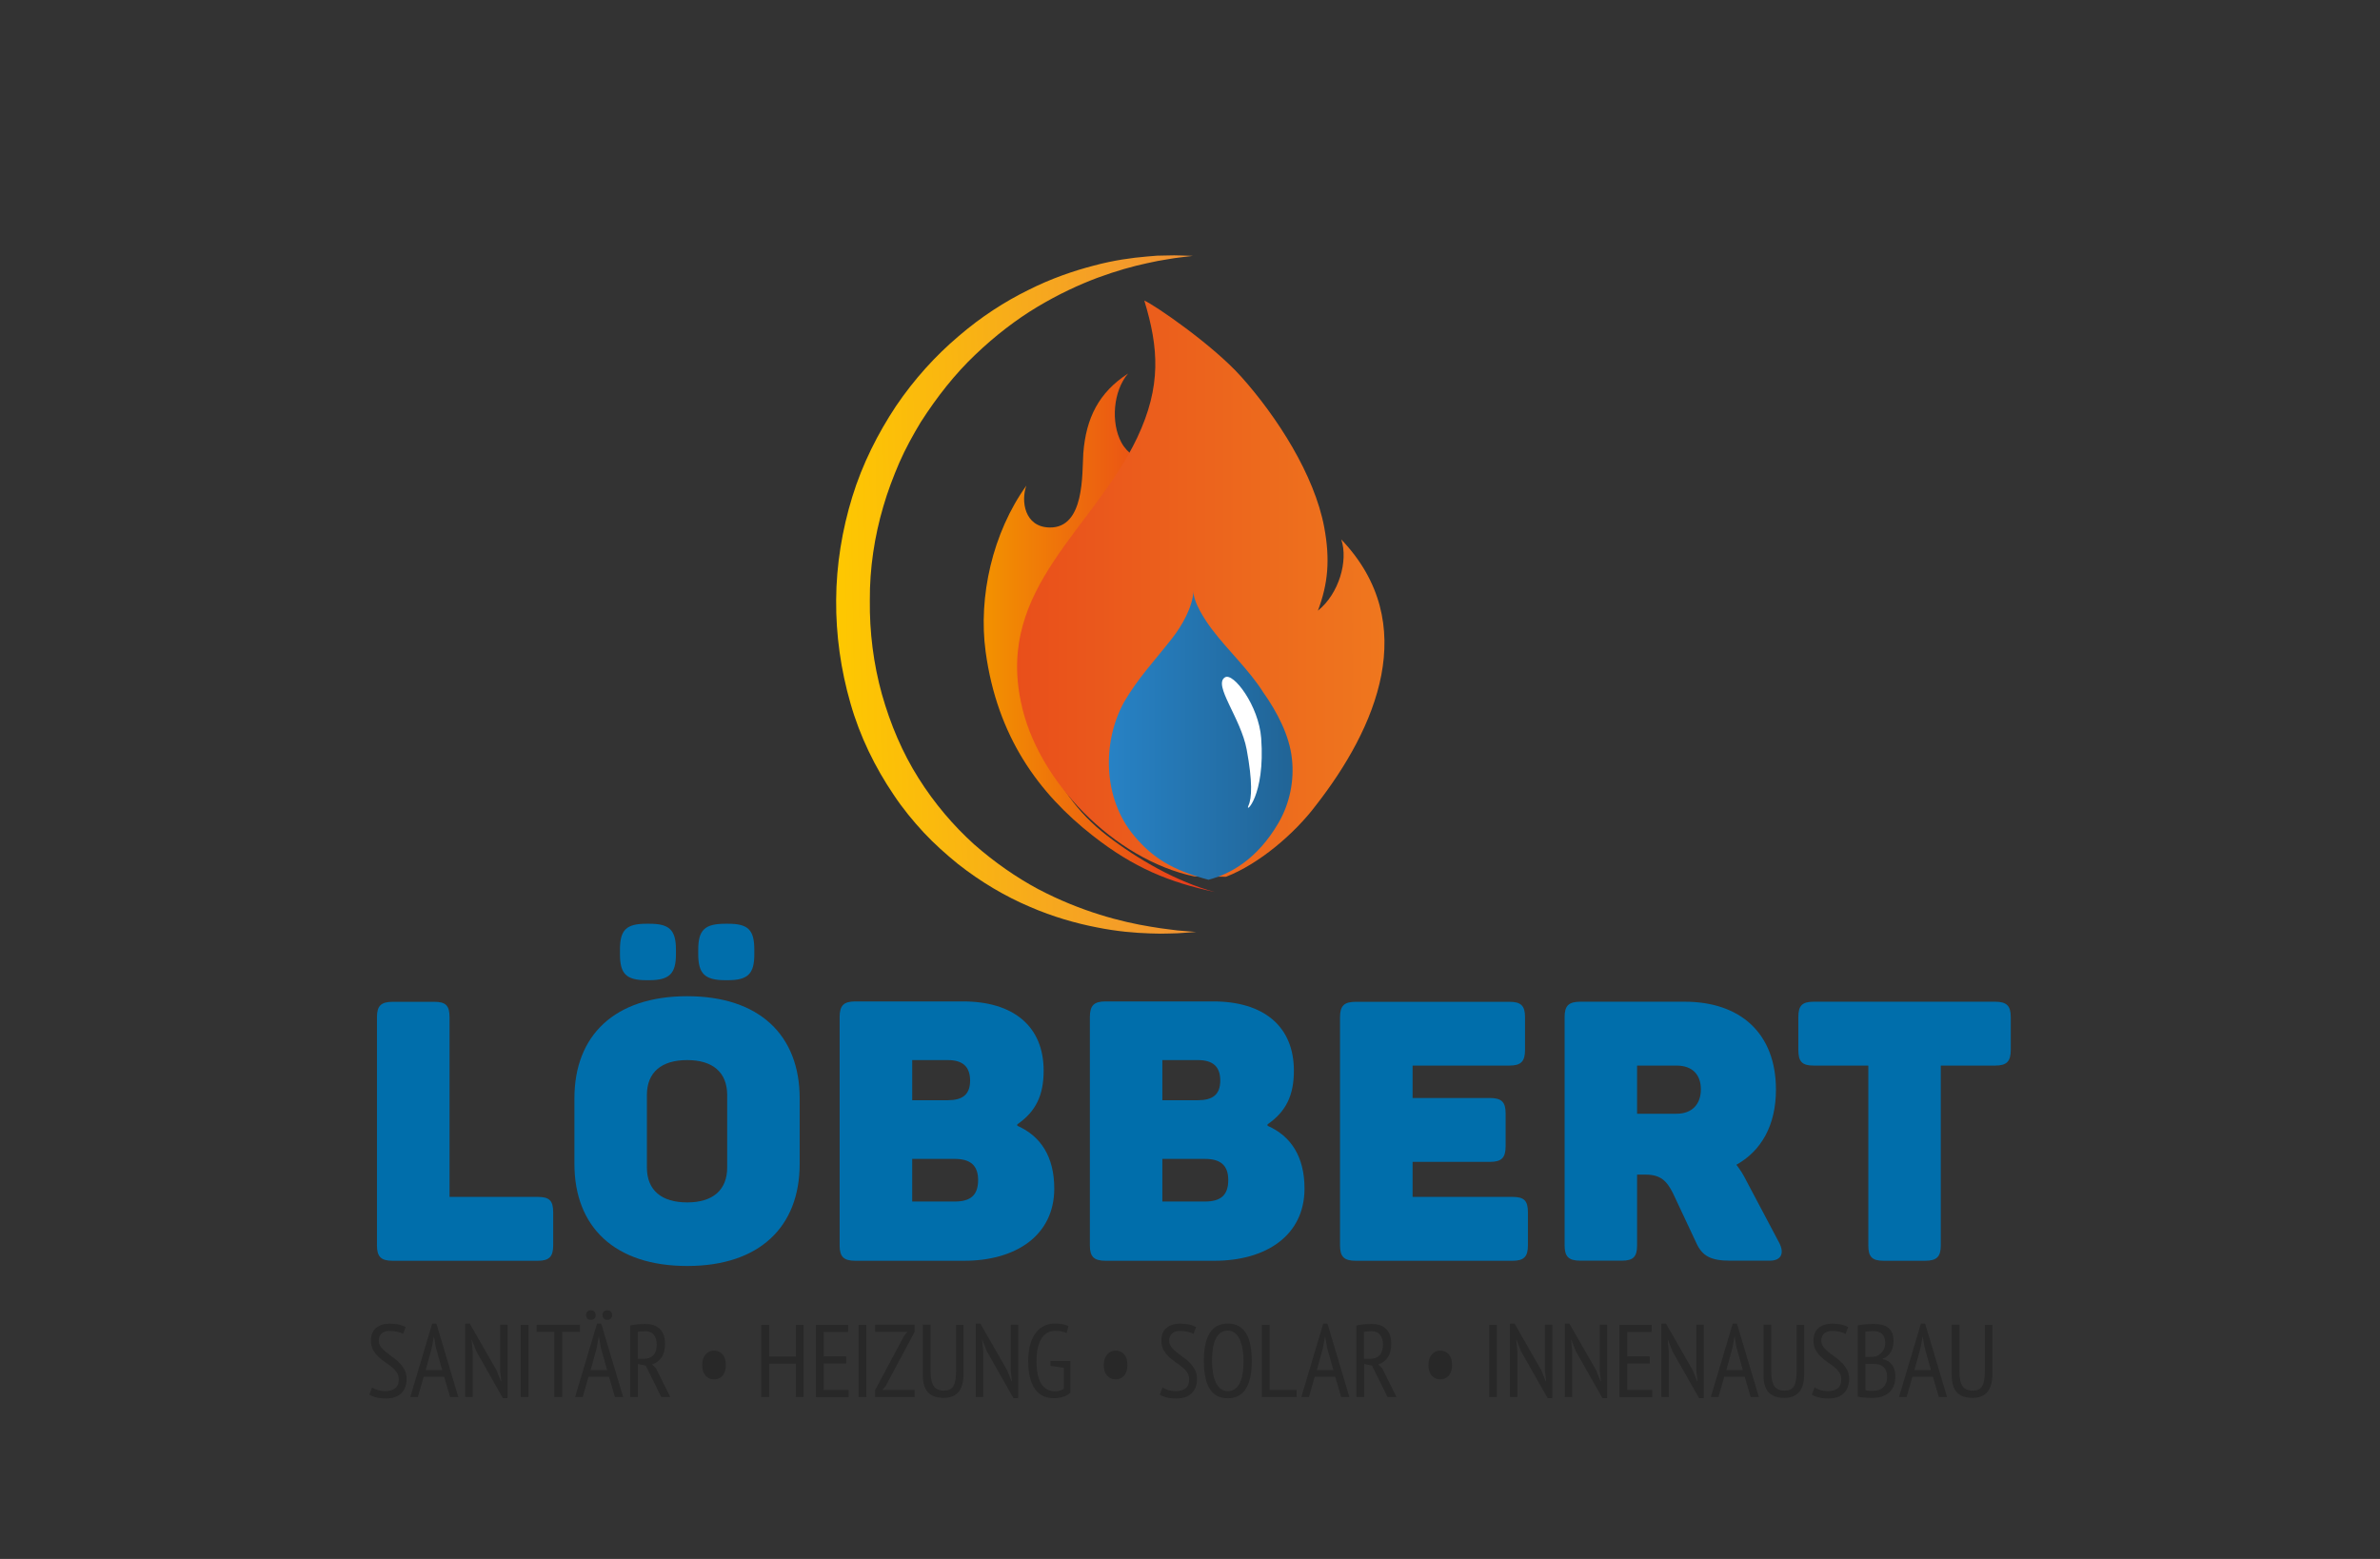 <?xml version="1.0" encoding="utf-8"?>
<!-- Generator: Adobe Illustrator 24.3.0, SVG Export Plug-In . SVG Version: 6.00 Build 0)  -->
<svg version="1.1" id="Ebene_1" xmlns="http://www.w3.org/2000/svg" xmlns:xlink="http://www.w3.org/1999/xlink" x="0px" y="0px"
	 viewBox="0 0 246.61 161.57" style="enable-background:new 0 0 246.61 161.57;" xml:space="preserve">
<rect x="0" y="0" width="246.61" height="161.57" fill="#333333" stroke="none"/>
<style type="text/css">
	.st0{fill:#006EAB;}
	.st1{fill:#282828;}
	.st2{fill:url(#XMLID_109_);}
	.st3{fill:url(#XMLID_110_);}
	.st4{fill:url(#XMLID_111_);}
	.st5{fill:#FFFFFF;}
	.st6{display:none;fill:#343230;}
	.st7{fill:none;}
	.st8{fill:url(#XMLID_112_);}
</style>
<g id="XMLID_1_">
	<g id="XMLID_2_">
		<path id="XMLID_3_" class="st0" d="M46.58,105.41v18.64h9.15c1.18,0,1.59,0.38,1.59,1.59v3.44c0,1.17-0.42,1.59-1.59,1.59H40.69
			c-1.21,0-1.63-0.42-1.63-1.59v-23.66c0-1.17,0.42-1.59,1.63-1.59h4.29C46.2,103.82,46.58,104.24,46.58,105.41z"/>
		<path id="XMLID_6_" class="st0" d="M71.21,103.25c7.48,0,11.65,4.05,11.65,10.58v6.8c0,6.54-4.18,10.58-11.65,10.58
			c-7.52,0-11.69-4.05-11.69-10.58v-6.8C59.52,107.3,63.7,103.25,71.21,103.25z M70.04,98.42v0.49c0,2-0.68,2.68-2.77,2.68h-0.3
			c-2.09,0-2.73-0.68-2.73-2.68v-0.49c0-2.04,0.65-2.68,2.73-2.68h0.3C69.35,95.73,70.04,96.37,70.04,98.42z M71.21,109.87
			c-2.66,0-4.18,1.25-4.18,3.63v7.49c0,2.38,1.52,3.63,4.18,3.63c2.62,0,4.14-1.25,4.14-3.63v-7.49
			C75.35,111.12,73.83,109.87,71.21,109.87z M78.16,98.42v0.49c0,2-0.65,2.68-2.73,2.68h-0.27c-2.13,0-2.81-0.68-2.81-2.68v-0.49
			c0-2.04,0.68-2.68,2.81-2.68h0.27C77.51,95.73,78.16,96.37,78.16,98.42z"/>
		<path id="XMLID_12_" class="st0" d="M108.14,110.97c0,2.53-0.8,4.23-2.73,5.56v0.15c2.43,1.06,3.83,3.21,3.83,6.5
			c0,4.88-3.99,7.49-9.34,7.49H88.63c-1.21,0-1.63-0.42-1.63-1.59v-23.66c0-1.21,0.42-1.63,1.63-1.63h11.12
			C104.99,103.78,108.14,106.35,108.14,110.97z M98.2,109.87h-3.68v4.16h3.68c1.52,0,2.32-0.57,2.32-2.04
			C100.51,110.51,99.72,109.87,98.2,109.87z M98.92,120.11h-4.4v4.42h4.4c1.63,0,2.43-0.64,2.43-2.23
			C101.35,120.79,100.55,120.11,98.92,120.11z"/>
		<path id="XMLID_16_" class="st0" d="M134.07,110.97c0,2.53-0.8,4.23-2.73,5.56v0.15c2.43,1.06,3.83,3.21,3.83,6.5
			c0,4.88-3.99,7.49-9.34,7.49h-11.27c-1.21,0-1.63-0.42-1.63-1.59v-23.66c0-1.21,0.42-1.63,1.63-1.63h11.12
			C130.92,103.78,134.07,106.35,134.07,110.97z M124.12,109.87h-3.68v4.16h3.68c1.52,0,2.32-0.57,2.32-2.04
			C126.44,110.51,125.64,109.87,124.12,109.87z M124.84,120.11h-4.4v4.42h4.4c1.63,0,2.43-0.64,2.43-2.23
			C127.27,120.79,126.48,120.11,124.84,120.11z"/>
		<path id="XMLID_20_" class="st0" d="M158.02,105.41v3.4c0,1.21-0.42,1.63-1.63,1.63h-10.02v3.36h8.01c1.21,0,1.63,0.42,1.63,1.59
			v3.4c0,1.21-0.42,1.63-1.63,1.63h-8.01v3.63h10.36c1.18,0,1.59,0.38,1.59,1.59v3.44c0,1.17-0.42,1.59-1.59,1.59h-16.25
			c-1.21,0-1.63-0.42-1.63-1.59v-23.66c0-1.17,0.42-1.59,1.63-1.59h15.9C157.6,103.82,158.02,104.24,158.02,105.41z"/>
		<path id="XMLID_22_" class="st0" d="M184.02,112.93c0,3.7-1.52,6.35-4.1,7.79c0.38,0.49,0.72,1.02,1.02,1.63l3.42,6.46
			c0.53,1.02,0.27,1.85-0.99,1.85h-4.1c-2.01,0-2.88-0.49-3.49-1.81l-2.43-5.18c-0.65-1.29-1.29-1.93-2.85-1.93h-0.87v7.33
			c0,1.17-0.38,1.59-1.59,1.59h-4.29c-1.21,0-1.63-0.42-1.63-1.59v-23.66c0-1.17,0.42-1.59,1.63-1.59h10.82
			C180.3,103.82,184.02,107.07,184.02,112.93z M173.73,110.44h-4.1v4.99h4.1c1.59,0,2.51-0.98,2.51-2.53
			C176.24,111.38,175.36,110.44,173.73,110.44z"/>
		<path id="XMLID_25_" class="st0" d="M208.35,105.41v3.4c0,1.21-0.42,1.63-1.63,1.63h-5.62v18.64c0,1.17-0.42,1.59-1.63,1.59h-4.29
			c-1.21,0-1.59-0.42-1.59-1.59v-18.64h-5.66c-1.21,0-1.59-0.42-1.59-1.63v-3.4c0-1.17,0.38-1.59,1.59-1.59h18.79
			C207.93,103.82,208.35,104.24,208.35,105.41z"/>
		<path id="XMLID_27_" class="st1" d="M38.55,143.8c0.14,0.09,0.33,0.18,0.57,0.26c0.25,0.08,0.53,0.12,0.84,0.12
			c0.4,0,0.73-0.1,0.98-0.29c0.25-0.2,0.38-0.5,0.38-0.92c0-0.28-0.07-0.52-0.21-0.73c-0.14-0.21-0.32-0.4-0.54-0.57
			c-0.21-0.17-0.45-0.35-0.69-0.51c-0.25-0.17-0.48-0.35-0.69-0.56c-0.21-0.2-0.39-0.44-0.54-0.7c-0.14-0.26-0.21-0.58-0.21-0.95
			c0-0.6,0.18-1.04,0.54-1.33c0.36-0.29,0.83-0.43,1.41-0.43c0.36,0,0.68,0.03,0.96,0.1s0.5,0.15,0.68,0.25l-0.26,0.71
			c-0.13-0.08-0.31-0.15-0.55-0.21c-0.24-0.06-0.52-0.1-0.83-0.1c-0.39,0-0.67,0.09-0.86,0.28c-0.19,0.19-0.28,0.43-0.28,0.71
			c0,0.25,0.07,0.47,0.21,0.66c0.14,0.19,0.32,0.37,0.54,0.55c0.21,0.17,0.45,0.34,0.69,0.52c0.25,0.17,0.48,0.37,0.69,0.58
			s0.39,0.46,0.54,0.73c0.14,0.27,0.21,0.59,0.21,0.96c0,0.63-0.19,1.12-0.56,1.48c-0.37,0.36-0.9,0.53-1.58,0.53
			c-0.43,0-0.78-0.04-1.06-0.12c-0.28-0.08-0.5-0.17-0.66-0.27L38.55,143.8z"/>
		<path id="XMLID_29_" class="st1" d="M46.02,142.69H43.9l-0.6,2.1h-0.79l2.27-7.6h0.44l2.27,7.6h-0.85L46.02,142.69z M44.11,142
			h1.71l-0.65-2.32l-0.2-1.13h-0.02l-0.21,1.15L44.11,142z"/>
		<path id="XMLID_33_" class="st1" d="M49.35,140.04l-0.46-1.18h-0.03l0.12,1.18v4.75H48.2v-7.6h0.48l2.78,4.85l0.44,1.12h0.04
			l-0.12-1.12v-4.74h0.77v7.6h-0.49L49.35,140.04z"/>
		<path id="XMLID_35_" class="st1" d="M53.95,137.31h0.81v7.48h-0.81V137.31z"/>
		<path id="XMLID_37_" class="st1" d="M60.1,138.04h-1.85v6.75h-0.81v-6.75H55.6v-0.74h4.5V138.04z"/>
		<path id="XMLID_39_" class="st1" d="M63.1,142.69h-2.12l-0.6,2.1h-0.79l2.27-7.6h0.44l2.27,7.6h-0.85L63.1,142.69z M60.73,136.3
			c0-0.15,0.04-0.27,0.13-0.36c0.09-0.09,0.21-0.14,0.37-0.14c0.15,0,0.27,0.05,0.36,0.14c0.09,0.09,0.13,0.21,0.13,0.36
			s-0.04,0.27-0.13,0.36c-0.09,0.09-0.21,0.13-0.36,0.13c-0.16,0-0.28-0.04-0.37-0.13C60.77,136.57,60.73,136.45,60.73,136.3z
			 M61.2,142h1.71l-0.65-2.32l-0.2-1.13h-0.02l-0.21,1.15L61.2,142z M62.43,136.3c0-0.15,0.04-0.27,0.13-0.36
			c0.09-0.09,0.21-0.14,0.36-0.14c0.16,0,0.28,0.05,0.37,0.14c0.09,0.09,0.13,0.21,0.13,0.36s-0.04,0.27-0.13,0.36
			c-0.09,0.09-0.21,0.13-0.37,0.13c-0.15,0-0.27-0.04-0.36-0.13C62.47,136.57,62.43,136.45,62.43,136.3z"/>
		<path id="XMLID_44_" class="st1" d="M65.29,137.38c0.24-0.06,0.5-0.1,0.78-0.12c0.28-0.02,0.54-0.04,0.78-0.04
			c0.28,0,0.54,0.03,0.79,0.1c0.25,0.07,0.47,0.18,0.65,0.34c0.19,0.16,0.33,0.37,0.45,0.63c0.11,0.26,0.17,0.59,0.17,0.98
			c0,0.59-0.12,1.07-0.37,1.42c-0.25,0.36-0.57,0.6-0.98,0.72l0.41,0.4l1.48,2.98h-0.93l-1.61-3.26l-0.81-0.16v3.42h-0.81V137.38z
			 M66.09,140.83h0.64c0.41,0,0.73-0.12,0.97-0.37c0.24-0.25,0.35-0.63,0.35-1.14c0-0.39-0.1-0.72-0.3-0.97
			c-0.2-0.26-0.49-0.38-0.87-0.38c-0.14,0-0.29,0.01-0.45,0.02c-0.15,0.01-0.27,0.03-0.35,0.05V140.83z"/>
		<path id="XMLID_47_" class="st1" d="M72.76,141.47c0-0.45,0.11-0.81,0.34-1.08c0.23-0.27,0.52-0.41,0.89-0.41
			c0.36,0,0.65,0.13,0.88,0.39c0.23,0.26,0.34,0.63,0.34,1.1s-0.11,0.84-0.34,1.1c-0.23,0.26-0.52,0.39-0.88,0.39
			c-0.37,0-0.66-0.13-0.89-0.39C72.87,142.3,72.76,141.94,72.76,141.47z"/>
		<path id="XMLID_49_" class="st1" d="M82.46,141.34h-2.77v3.45h-0.81v-7.48h0.81v3.29h2.77v-3.29h0.81v7.48h-0.81V141.34z"/>
		<path id="XMLID_51_" class="st1" d="M84.54,137.31h3.34v0.74h-2.53v2.53h2.33v0.74h-2.33v2.74h2.59v0.74h-3.39V137.31z"/>
		<path id="XMLID_53_" class="st1" d="M88.96,137.31h0.81v7.48h-0.81V137.31z"/>
		<path id="XMLID_55_" class="st1" d="M90.69,144.05l2.98-5.58l0.35-0.43h-3.34v-0.74h4.09v0.74l-3,5.61l-0.34,0.4h3.34v0.74h-4.09
			V144.05z"/>
		<path id="XMLID_57_" class="st1" d="M99.07,137.31h0.77v5.01c0,0.91-0.18,1.56-0.53,1.96c-0.35,0.4-0.86,0.6-1.51,0.6
			c-0.76,0-1.31-0.2-1.66-0.59c-0.35-0.39-0.52-0.99-0.52-1.81v-5.19h0.81v4.77c0,0.38,0.02,0.71,0.08,0.97
			c0.05,0.26,0.13,0.48,0.25,0.64c0.11,0.16,0.26,0.28,0.43,0.35c0.17,0.07,0.38,0.11,0.63,0.11c0.47,0,0.8-0.16,0.98-0.49
			c0.18-0.33,0.27-0.86,0.27-1.58V137.31z"/>
		<path id="XMLID_59_" class="st1" d="M102.25,140.04l-0.46-1.18h-0.03l0.12,1.18v4.75h-0.77v-7.6h0.48l2.78,4.85l0.44,1.12h0.04
			l-0.12-1.12v-4.74h0.77v7.6h-0.49L102.25,140.04z"/>
		<path id="XMLID_61_" class="st1" d="M108.84,141.06h2.07v3.29c-0.2,0.19-0.46,0.33-0.77,0.42c-0.32,0.1-0.63,0.14-0.96,0.14
			c-0.4,0-0.76-0.08-1.09-0.22c-0.33-0.15-0.6-0.38-0.83-0.7c-0.23-0.32-0.41-0.72-0.53-1.2c-0.13-0.48-0.19-1.07-0.19-1.74
			c0-0.7,0.08-1.29,0.23-1.78c0.15-0.49,0.35-0.89,0.61-1.2c0.25-0.31,0.54-0.54,0.87-0.68c0.33-0.14,0.66-0.21,1-0.21
			c0.34,0,0.63,0.02,0.86,0.07c0.23,0.05,0.43,0.11,0.6,0.19l-0.19,0.73c-0.14-0.08-0.31-0.14-0.51-0.18
			c-0.2-0.04-0.42-0.06-0.68-0.06c-0.25,0-0.49,0.05-0.72,0.16c-0.23,0.11-0.43,0.28-0.62,0.53c-0.18,0.25-0.33,0.57-0.43,0.97
			c-0.11,0.4-0.16,0.89-0.16,1.48c0,1.07,0.17,1.86,0.51,2.37c0.34,0.51,0.81,0.76,1.4,0.76c0.37,0,0.68-0.09,0.92-0.27v-2.16
			l-1.38-0.21V141.06z"/>
		<path id="XMLID_63_" class="st1" d="M114.37,141.47c0-0.45,0.11-0.81,0.34-1.08c0.23-0.27,0.52-0.41,0.89-0.41
			c0.36,0,0.65,0.13,0.88,0.39c0.23,0.26,0.34,0.63,0.34,1.1s-0.11,0.84-0.34,1.1c-0.23,0.26-0.52,0.39-0.88,0.39
			c-0.37,0-0.66-0.13-0.89-0.39C114.48,142.3,114.37,141.94,114.37,141.47z"/>
		<path id="XMLID_65_" class="st1" d="M120.45,143.8c0.14,0.09,0.33,0.18,0.57,0.26c0.25,0.08,0.53,0.12,0.84,0.12
			c0.4,0,0.73-0.1,0.98-0.29c0.25-0.2,0.38-0.5,0.38-0.92c0-0.28-0.07-0.52-0.21-0.73s-0.32-0.4-0.54-0.57
			c-0.21-0.17-0.45-0.35-0.69-0.51c-0.25-0.17-0.48-0.35-0.69-0.56c-0.21-0.2-0.39-0.44-0.54-0.7c-0.14-0.26-0.21-0.58-0.21-0.95
			c0-0.6,0.18-1.04,0.54-1.33c0.36-0.29,0.83-0.43,1.41-0.43c0.36,0,0.68,0.03,0.96,0.1c0.28,0.06,0.5,0.15,0.68,0.25l-0.26,0.71
			c-0.13-0.08-0.31-0.15-0.55-0.21c-0.24-0.06-0.52-0.1-0.83-0.1c-0.39,0-0.67,0.09-0.86,0.28c-0.19,0.19-0.28,0.43-0.28,0.71
			c0,0.25,0.07,0.47,0.21,0.66c0.14,0.19,0.32,0.37,0.54,0.55c0.21,0.17,0.45,0.34,0.69,0.52c0.25,0.17,0.48,0.37,0.69,0.58
			c0.21,0.21,0.39,0.46,0.54,0.73c0.14,0.27,0.21,0.59,0.21,0.96c0,0.63-0.19,1.12-0.56,1.48c-0.37,0.36-0.9,0.53-1.58,0.53
			c-0.43,0-0.78-0.04-1.06-0.12c-0.28-0.08-0.5-0.17-0.66-0.27L120.45,143.8z"/>
		<path id="XMLID_67_" class="st1" d="M124.74,141.05c0-1.27,0.2-2.23,0.61-2.89c0.41-0.66,1.03-0.98,1.87-0.98
			c0.45,0,0.83,0.09,1.15,0.27c0.31,0.18,0.57,0.44,0.77,0.78c0.2,0.34,0.34,0.74,0.43,1.22c0.09,0.48,0.14,1.01,0.14,1.6
			c0,1.27-0.21,2.23-0.62,2.89c-0.41,0.66-1.04,0.98-1.87,0.98c-0.44,0-0.82-0.09-1.14-0.27s-0.57-0.44-0.77-0.78
			c-0.2-0.33-0.35-0.74-0.43-1.22C124.79,142.17,124.74,141.64,124.74,141.05z M125.59,141.05c0,0.42,0.03,0.82,0.09,1.2
			c0.06,0.38,0.16,0.71,0.28,0.99c0.13,0.29,0.3,0.51,0.5,0.68c0.21,0.17,0.46,0.26,0.75,0.26c0.54,0,0.94-0.26,1.22-0.77
			c0.28-0.51,0.42-1.3,0.42-2.36c0-0.41-0.03-0.81-0.09-1.19c-0.06-0.38-0.16-0.71-0.28-1c-0.13-0.29-0.3-0.52-0.5-0.69
			c-0.21-0.17-0.46-0.26-0.76-0.26c-0.53,0-0.93,0.26-1.21,0.77C125.73,139.2,125.59,139.99,125.59,141.05z"/>
		<path id="XMLID_70_" class="st1" d="M134.37,144.79h-3.62v-7.48h0.8v6.75h2.81V144.79z"/>
		<path id="XMLID_72_" class="st1" d="M138.35,142.69h-2.12l-0.6,2.1h-0.79l2.27-7.6h0.44l2.27,7.6h-0.85L138.35,142.69z
			 M136.45,142h1.71l-0.65-2.32l-0.2-1.13h-0.02l-0.21,1.15L136.45,142z"/>
		<path id="XMLID_75_" class="st1" d="M140.54,137.38c0.24-0.06,0.5-0.1,0.78-0.12c0.28-0.02,0.54-0.04,0.78-0.04
			c0.28,0,0.54,0.03,0.79,0.1c0.25,0.07,0.47,0.18,0.65,0.34c0.19,0.16,0.33,0.37,0.45,0.63c0.11,0.26,0.17,0.59,0.17,0.98
			c0,0.59-0.12,1.07-0.37,1.42c-0.25,0.36-0.57,0.6-0.98,0.72l0.41,0.4l1.48,2.98h-0.93l-1.61-3.26l-0.81-0.16v3.42h-0.81V137.38z
			 M141.34,140.83h0.64c0.41,0,0.73-0.12,0.97-0.37c0.24-0.25,0.35-0.63,0.35-1.14c0-0.39-0.1-0.72-0.3-0.97
			c-0.2-0.26-0.49-0.38-0.87-0.38c-0.14,0-0.29,0.01-0.45,0.02c-0.15,0.01-0.27,0.03-0.35,0.05V140.83z"/>
		<path id="XMLID_78_" class="st1" d="M148.01,141.47c0-0.45,0.11-0.81,0.34-1.08c0.23-0.27,0.52-0.41,0.89-0.41
			c0.36,0,0.65,0.13,0.88,0.39c0.23,0.26,0.34,0.63,0.34,1.1s-0.11,0.84-0.34,1.1c-0.23,0.26-0.52,0.39-0.88,0.39
			c-0.36,0-0.66-0.13-0.89-0.39C148.12,142.3,148.01,141.94,148.01,141.47z"/>
		<path id="XMLID_80_" class="st1" d="M154.3,137.31h0.8v7.48h-0.8V137.31z"/>
		<path id="XMLID_82_" class="st1" d="M157.6,140.04l-0.46-1.18h-0.03l0.12,1.18v4.75h-0.77v-7.6h0.48l2.78,4.85l0.44,1.12h0.04
			l-0.12-1.12v-4.74h0.77v7.6h-0.49L157.6,140.04z"/>
		<path id="XMLID_84_" class="st1" d="M163.28,140.04l-0.46-1.18h-0.03l0.12,1.18v4.75h-0.77v-7.6h0.48l2.78,4.85l0.44,1.12h0.04
			l-0.12-1.12v-4.74h0.77v7.6h-0.49L163.28,140.04z"/>
		<path id="XMLID_86_" class="st1" d="M167.8,137.31h3.34v0.74h-2.53v2.53h2.33v0.74h-2.33v2.74h2.59v0.74h-3.39V137.31z"/>
		<path id="XMLID_90_" class="st1" d="M173.29,140.04l-0.46-1.18h-0.03l0.12,1.18v4.75h-0.77v-7.6h0.48l2.78,4.85l0.44,1.12h0.04
			l-0.12-1.12v-4.74h0.77v7.6h-0.49L173.29,140.04z"/>
		<path id="XMLID_92_" class="st1" d="M180.78,142.69h-2.12l-0.6,2.1h-0.79l2.27-7.6h0.44l2.27,7.6h-0.85L180.78,142.69z
			 M178.88,142h1.71l-0.65-2.32l-0.2-1.13h-0.02l-0.21,1.15L178.88,142z"/>
		<path id="XMLID_96_" class="st1" d="M186.18,137.31h0.77v5.01c0,0.91-0.18,1.56-0.53,1.96c-0.35,0.4-0.86,0.6-1.51,0.6
			c-0.76,0-1.31-0.2-1.66-0.59c-0.35-0.39-0.52-0.99-0.52-1.81v-5.19h0.8v4.77c0,0.38,0.02,0.71,0.08,0.97
			c0.05,0.26,0.13,0.48,0.25,0.64c0.11,0.16,0.26,0.28,0.43,0.35c0.17,0.07,0.38,0.11,0.63,0.11c0.47,0,0.8-0.16,0.98-0.49
			c0.18-0.33,0.27-0.86,0.27-1.58V137.31z"/>
		<path id="XMLID_98_" class="st1" d="M188.02,143.8c0.14,0.09,0.33,0.18,0.57,0.26c0.25,0.08,0.53,0.12,0.84,0.12
			c0.4,0,0.73-0.1,0.98-0.29s0.38-0.5,0.38-0.92c0-0.28-0.07-0.52-0.21-0.73s-0.32-0.4-0.54-0.57c-0.21-0.17-0.45-0.35-0.69-0.51
			c-0.25-0.17-0.48-0.35-0.69-0.56c-0.21-0.2-0.39-0.44-0.54-0.7c-0.14-0.26-0.21-0.58-0.21-0.95c0-0.6,0.18-1.04,0.54-1.33
			c0.36-0.29,0.83-0.43,1.41-0.43c0.36,0,0.68,0.03,0.96,0.1c0.28,0.06,0.5,0.15,0.68,0.25l-0.26,0.71
			c-0.13-0.08-0.31-0.15-0.55-0.21c-0.24-0.06-0.52-0.1-0.83-0.1c-0.39,0-0.67,0.09-0.86,0.28c-0.19,0.19-0.28,0.43-0.28,0.71
			c0,0.25,0.07,0.47,0.21,0.66c0.14,0.19,0.32,0.37,0.54,0.55c0.21,0.17,0.45,0.34,0.69,0.52c0.25,0.17,0.48,0.37,0.69,0.58
			c0.21,0.21,0.39,0.46,0.54,0.73c0.14,0.27,0.21,0.59,0.21,0.96c0,0.63-0.19,1.12-0.56,1.48c-0.37,0.36-0.9,0.53-1.58,0.53
			c-0.43,0-0.78-0.04-1.06-0.12c-0.28-0.08-0.5-0.17-0.66-0.27L188.02,143.8z"/>
		<path id="XMLID_100_" class="st1" d="M196.2,139.01c0,0.19-0.02,0.37-0.06,0.56c-0.04,0.19-0.11,0.36-0.2,0.52
			c-0.09,0.16-0.21,0.31-0.35,0.44c-0.14,0.13-0.31,0.22-0.51,0.29v0.04c0.17,0.04,0.34,0.09,0.49,0.18c0.16,0.08,0.3,0.2,0.42,0.34
			c0.12,0.15,0.22,0.32,0.29,0.53c0.07,0.21,0.11,0.46,0.11,0.75c0,0.38-0.06,0.72-0.18,1c-0.12,0.28-0.29,0.51-0.5,0.69
			c-0.21,0.18-0.45,0.31-0.73,0.4c-0.28,0.09-0.57,0.13-0.87,0.13c-0.1,0-0.22,0-0.35,0c-0.13,0-0.27-0.01-0.42-0.02
			c-0.15-0.01-0.3-0.03-0.45-0.04c-0.15-0.02-0.28-0.04-0.4-0.08v-7.37c0.21-0.04,0.47-0.08,0.76-0.11c0.29-0.03,0.6-0.04,0.94-0.04
			c0.24,0,0.49,0.02,0.73,0.07c0.24,0.05,0.46,0.13,0.65,0.26c0.19,0.13,0.35,0.31,0.47,0.54
			C196.14,138.32,196.2,138.63,196.2,139.01z M193.72,140.63c0.1,0,0.21,0,0.34-0.01c0.13-0.01,0.24-0.02,0.32-0.03
			c0.26-0.11,0.49-0.28,0.68-0.52c0.19-0.24,0.28-0.53,0.28-0.88c0-0.24-0.03-0.43-0.1-0.59c-0.06-0.16-0.15-0.29-0.26-0.38
			s-0.24-0.16-0.39-0.2s-0.31-0.06-0.47-0.06c-0.19,0-0.35,0.01-0.5,0.02c-0.15,0.01-0.26,0.02-0.34,0.04v2.62H193.72z
			 M194.16,144.14c0.19,0,0.37-0.03,0.54-0.09c0.16-0.06,0.31-0.15,0.43-0.27c0.13-0.12,0.22-0.27,0.3-0.44
			c0.07-0.17,0.11-0.38,0.11-0.61c0-0.29-0.04-0.53-0.13-0.71c-0.09-0.18-0.21-0.32-0.35-0.42c-0.14-0.1-0.31-0.17-0.49-0.2
			s-0.37-0.05-0.56-0.05h-0.72v2.74c0.04,0.01,0.1,0.02,0.17,0.03c0.07,0.01,0.14,0.01,0.23,0.02c0.08,0.01,0.17,0.01,0.25,0.02
			C194.01,144.14,194.09,144.14,194.16,144.14z"/>
		<path id="XMLID_104_" class="st1" d="M200.28,142.69h-2.12l-0.6,2.1h-0.79l2.27-7.6h0.44l2.27,7.6h-0.85L200.28,142.69z
			 M198.37,142h1.71l-0.65-2.32l-0.2-1.13h-0.02l-0.21,1.15L198.37,142z"/>
		<path id="XMLID_107_" class="st1" d="M205.68,137.31h0.77v5.01c0,0.91-0.18,1.56-0.53,1.96c-0.35,0.4-0.86,0.6-1.51,0.6
			c-0.76,0-1.31-0.2-1.66-0.59c-0.35-0.39-0.52-0.99-0.52-1.81v-5.19h0.8v4.77c0,0.38,0.02,0.71,0.08,0.97
			c0.05,0.26,0.13,0.48,0.25,0.64c0.11,0.16,0.26,0.28,0.43,0.35c0.17,0.07,0.38,0.11,0.63,0.11c0.47,0,0.8-0.16,0.98-0.49
			c0.18-0.33,0.27-0.86,0.27-1.58V137.31z"/>
	</g>
	<g id="XMLID_4_">
		<g id="XMLID_88_">
			<g id="XMLID_126_">
				<linearGradient id="XMLID_109_" gradientUnits="userSpaceOnUse" x1="101.932" y1="65.578" x2="125.881" y2="65.578">
					<stop  offset="0" style="stop-color:#F39200"/>
					<stop  offset="1" style="stop-color:#E6331F"/>
				</linearGradient>
				<path id="XMLID_129_" class="st2" d="M118.09,48.04c-2.32,2.86-4.13,5.08-5.84,7.69c-2.28,3.29-4.25,7.25-4.81,11.33
					c-1.14,7.48,1.08,14.77,7.26,19.54c3.19,2.46,7.26,4.81,11.18,5.85c-4.71-1.01-8.37-2.48-12.65-5.84
					c-5.63-4.41-9.9-10.28-11.1-19.06c-0.78-5.71,0.72-12.34,4.22-17.22c-0.57,1.55-0.22,4.28,2.39,4.34
					c3.68,0.08,3.37-5.6,3.51-7.7c0.28-3.64,1.61-6.3,4.64-8.26c-1.55,1.82-1.8,5.08-0.7,7.14c0.64,1.2,1.83,1.82,2.25,1.68
					L118.09,48.04z"/>
				<linearGradient id="XMLID_110_" gradientUnits="userSpaceOnUse" x1="105.384" y1="61.02" x2="143.455" y2="61.02">
					<stop  offset="0" style="stop-color:#E94F1B"/>
					<stop  offset="1" style="stop-color:#EF771E"/>
				</linearGradient>
				<path id="XMLID_128_" class="st3" d="M127.04,90.87c3.42-1.33,7.08-4.44,9.31-7.4c6.24-8,10.96-18.82,2.63-27.56
					c0.74,2.22-0.24,5.63-2.42,7.38c1.05-2.8,1.28-5.28,0.65-8.66c-1.02-5.43-4.89-11.44-8.6-15.59c-2.98-3.33-9-7.45-10.04-7.89
					c1.49,4.89,1.79,8.87-0.74,14.22c-4.48,9.45-14.57,15.55-12.04,27.4c1.64,8.15,9.71,16.35,17.99,18.07L127.04,90.87z"/>
				<linearGradient id="XMLID_111_" gradientUnits="userSpaceOnUse" x1="114.904" y1="76.203" x2="133.935" y2="76.203">
					<stop  offset="0" style="stop-color:#2782C5"/>
					<stop  offset="1" style="stop-color:#216496"/>
				</linearGradient>
				<path id="XMLID_127_" class="st4" d="M125.22,91.18c2.24-0.59,5.03-2.09,7.24-5.87c1.22-2.08,1.65-4.49,1.41-6.63
					c-0.24-2.45-1.57-4.94-2.98-6.93c-1.5-2.37-3.62-4.28-5.35-6.58c-0.63-0.84-1.95-2.8-1.87-3.95c-0.08,1.68-1.2,3.65-2.23,4.95
					c-1.73,2.22-3.54,4.13-4.96,6.58c-2.28,4.13-2.23,9.97,1.03,13.87C119.42,88.9,121.44,90.17,125.22,91.18z"/>
			</g>
			<path id="XMLID_125_" class="st5" d="M130.68,76.49c0.45,6.05-1.74,7.92-1.32,7.01c0.36-0.77,0.43-2.52-0.18-5.81
				c-0.61-3.29-3.52-6.72-2.25-7.49C127.8,69.66,130.43,73.15,130.68,76.49z"/>
			<path id="XMLID_122_" class="st6" d="M159.9,60.48l7.99-4.59l-8.9-2.38c-0.54-0.14-0.97-0.57-1.11-1.11
				c-0.14-0.54,0.01-1.12,0.41-1.51l6.52-6.49l-9.22,0c-0.56,0-1.08-0.3-1.36-0.78c-0.28-0.48-0.28-1.08,0-1.56l4.61-7.95l-8.9,2.37
				c-0.54,0.15-1.12-0.01-1.52-0.4c-0.39-0.4-0.55-0.97-0.41-1.51l2.39-8.87l-7.98,4.59c-0.49,0.28-1.09,0.28-1.57,0
				c-0.48-0.28-0.78-0.8-0.79-1.35v-9.19l-6.52,6.49c-0.4,0.4-0.98,0.55-1.52,0.41c-0.54-0.15-0.96-0.57-1.11-1.11l-2.39-8.87
				l-4.61,7.95c-0.28,0.48-0.8,0.78-1.36,0.78c-0.56,0-1.08-0.3-1.36-0.78l-4.61-7.95l-2.39,8.87c-0.14,0.54-0.57,0.96-1.11,1.11
				c-0.54,0.14-1.12-0.01-1.52-0.4l-6.52-6.49v9.18c0,0.56-0.3,1.08-0.79,1.36c-0.49,0.28-1.09,0.28-1.57,0l-7.99-4.59l2.39,8.87
				c0.15,0.54-0.01,1.12-0.41,1.51c-0.4,0.4-0.98,0.55-1.52,0.41l-8.91-2.38l4.61,7.95c0.28,0.48,0.28,1.08,0,1.57
				c-0.28,0.48-0.8,0.78-1.36,0.78h-9.22l6.52,6.49c0.4,0.4,0.55,0.97,0.41,1.51c-0.15,0.54-0.57,0.96-1.11,1.11l-8.91,2.38
				l7.98,4.59c0.49,0.28,0.79,0.8,0.79,1.35c0,0.56-0.3,1.08-0.79,1.36l-7.98,4.59l8.9,2.38c0.54,0.14,0.97,0.57,1.11,1.11
				c0.15,0.54-0.01,1.12-0.41,1.51l-6.52,6.49l9.22,0c0.56,0,1.08,0.3,1.36,0.78c0.28,0.48,0.28,1.08,0,1.57l-4.61,7.95l8.9-2.38
				c0.54-0.15,1.12,0.01,1.52,0.4c0.4,0.4,0.55,0.97,0.41,1.51l-2.39,8.87l7.98-4.59c0.48-0.28,1.09-0.28,1.57,0
				c0.48,0.28,0.79,0.8,0.79,1.36v9.18l6.52-6.49c0.39-0.39,0.98-0.55,1.52-0.41c0.54,0.15,0.97,0.57,1.11,1.11l2.39,8.87l4.61-7.95
				c0.28-0.48,0.8-0.78,1.36-0.78c0.56,0,1.08,0.3,1.36,0.78l4.61,7.95l2.39-8.87c0.14-0.54,0.57-0.96,1.11-1.11
				c0.54-0.14,1.12,0.01,1.52,0.41l6.52,6.49l0-9.18c0-0.56,0.3-1.08,0.78-1.36c0.49-0.28,1.09-0.28,1.57,0l7.98,4.59l-2.38-8.87
				c-0.15-0.54,0.01-1.12,0.41-1.51c0.4-0.39,0.98-0.55,1.52-0.4l8.91,2.38l-4.61-7.95c-0.28-0.48-0.28-1.08,0-1.57
				c0.28-0.48,0.8-0.78,1.36-0.78l9.22,0l-6.52-6.49c-0.4-0.39-0.55-0.97-0.41-1.51c0.15-0.54,0.57-0.96,1.11-1.11l8.91-2.38
				l-7.98-4.59c-0.49-0.28-0.79-0.8-0.79-1.35C159.11,61.27,159.41,60.75,159.9,60.48z M122.53,94.07
				c-17.87,0-32.37-14.43-32.37-32.24c0-17.8,14.49-32.24,32.37-32.24c17.87,0,32.37,14.43,32.37,32.24
				C154.89,79.63,140.4,94.07,122.53,94.07z"/>
			<path id="XMLID_94_" class="st7" d="M112.3,84.38"/>
			<path id="XMLID_89_" class="st7" d="M117.08,47.16"/>
		</g>
		<linearGradient id="XMLID_112_" gradientUnits="userSpaceOnUse" x1="86.638" y1="62.272" x2="124.294" y2="61.549">
			<stop  offset="0" style="stop-color:#FEC800"/>
			<stop  offset="1" style="stop-color:#F19034"/>
		</linearGradient>
		<path id="XMLID_7_" class="st8" d="M123.94,96.59c0,0-0.43,0.03-1.25,0.09c-0.41,0.04-0.91,0.06-1.5,0.07
			c-0.6,0.03-1.28,0.02-2.05-0.01c-1.53-0.05-3.4-0.2-5.52-0.63c-2.11-0.41-4.48-1.07-6.94-2.14c-2.47-1.05-5.02-2.53-7.45-4.45
			c-1.2-0.98-2.4-2.04-3.52-3.24c-1.11-1.2-2.18-2.5-3.12-3.92c-1.91-2.82-3.49-6.03-4.47-9.48c-0.99-3.44-1.51-7.07-1.48-10.7
			c0.02-3.63,0.62-7.27,1.67-10.68c1.05-3.42,2.66-6.59,4.53-9.41c1.9-2.81,4.13-5.25,6.48-7.24c2.34-2.02,4.81-3.6,7.21-4.78
			c2.39-1.21,4.72-2,6.8-2.54c2.08-0.56,3.95-0.81,5.47-0.94c0.38-0.03,0.74-0.06,1.08-0.09c0.34-0.01,0.66-0.02,0.96-0.02
			c0.59-0.02,1.1-0.02,1.51,0c0.82,0.03,1.25,0.04,1.25,0.04s-0.43,0.05-1.24,0.15c-0.4,0.04-0.9,0.12-1.48,0.22
			c-0.58,0.09-1.24,0.21-1.98,0.38c-1.47,0.31-3.23,0.8-5.18,1.52c-1.95,0.73-4.07,1.72-6.24,3.02c-2.17,1.3-4.35,2.97-6.43,4.96
			c-2.09,1.98-3.97,4.37-5.65,6.99c-0.8,1.33-1.57,2.72-2.21,4.18c-0.63,1.47-1.21,2.98-1.66,4.54c-0.92,3.12-1.42,6.41-1.4,9.72
			c-0.04,3.31,0.38,6.62,1.25,9.75c0.88,3.12,2.14,6.09,3.8,8.71c1.65,2.62,3.62,4.92,5.74,6.84c2.15,1.89,4.4,3.44,6.63,4.64
			c4.48,2.36,8.69,3.42,11.65,3.9c0.74,0.13,1.41,0.22,1.99,0.29c0.58,0.08,1.08,0.14,1.49,0.16
			C123.51,96.55,123.94,96.59,123.94,96.59z"/>
	</g>
</g>
</svg>
